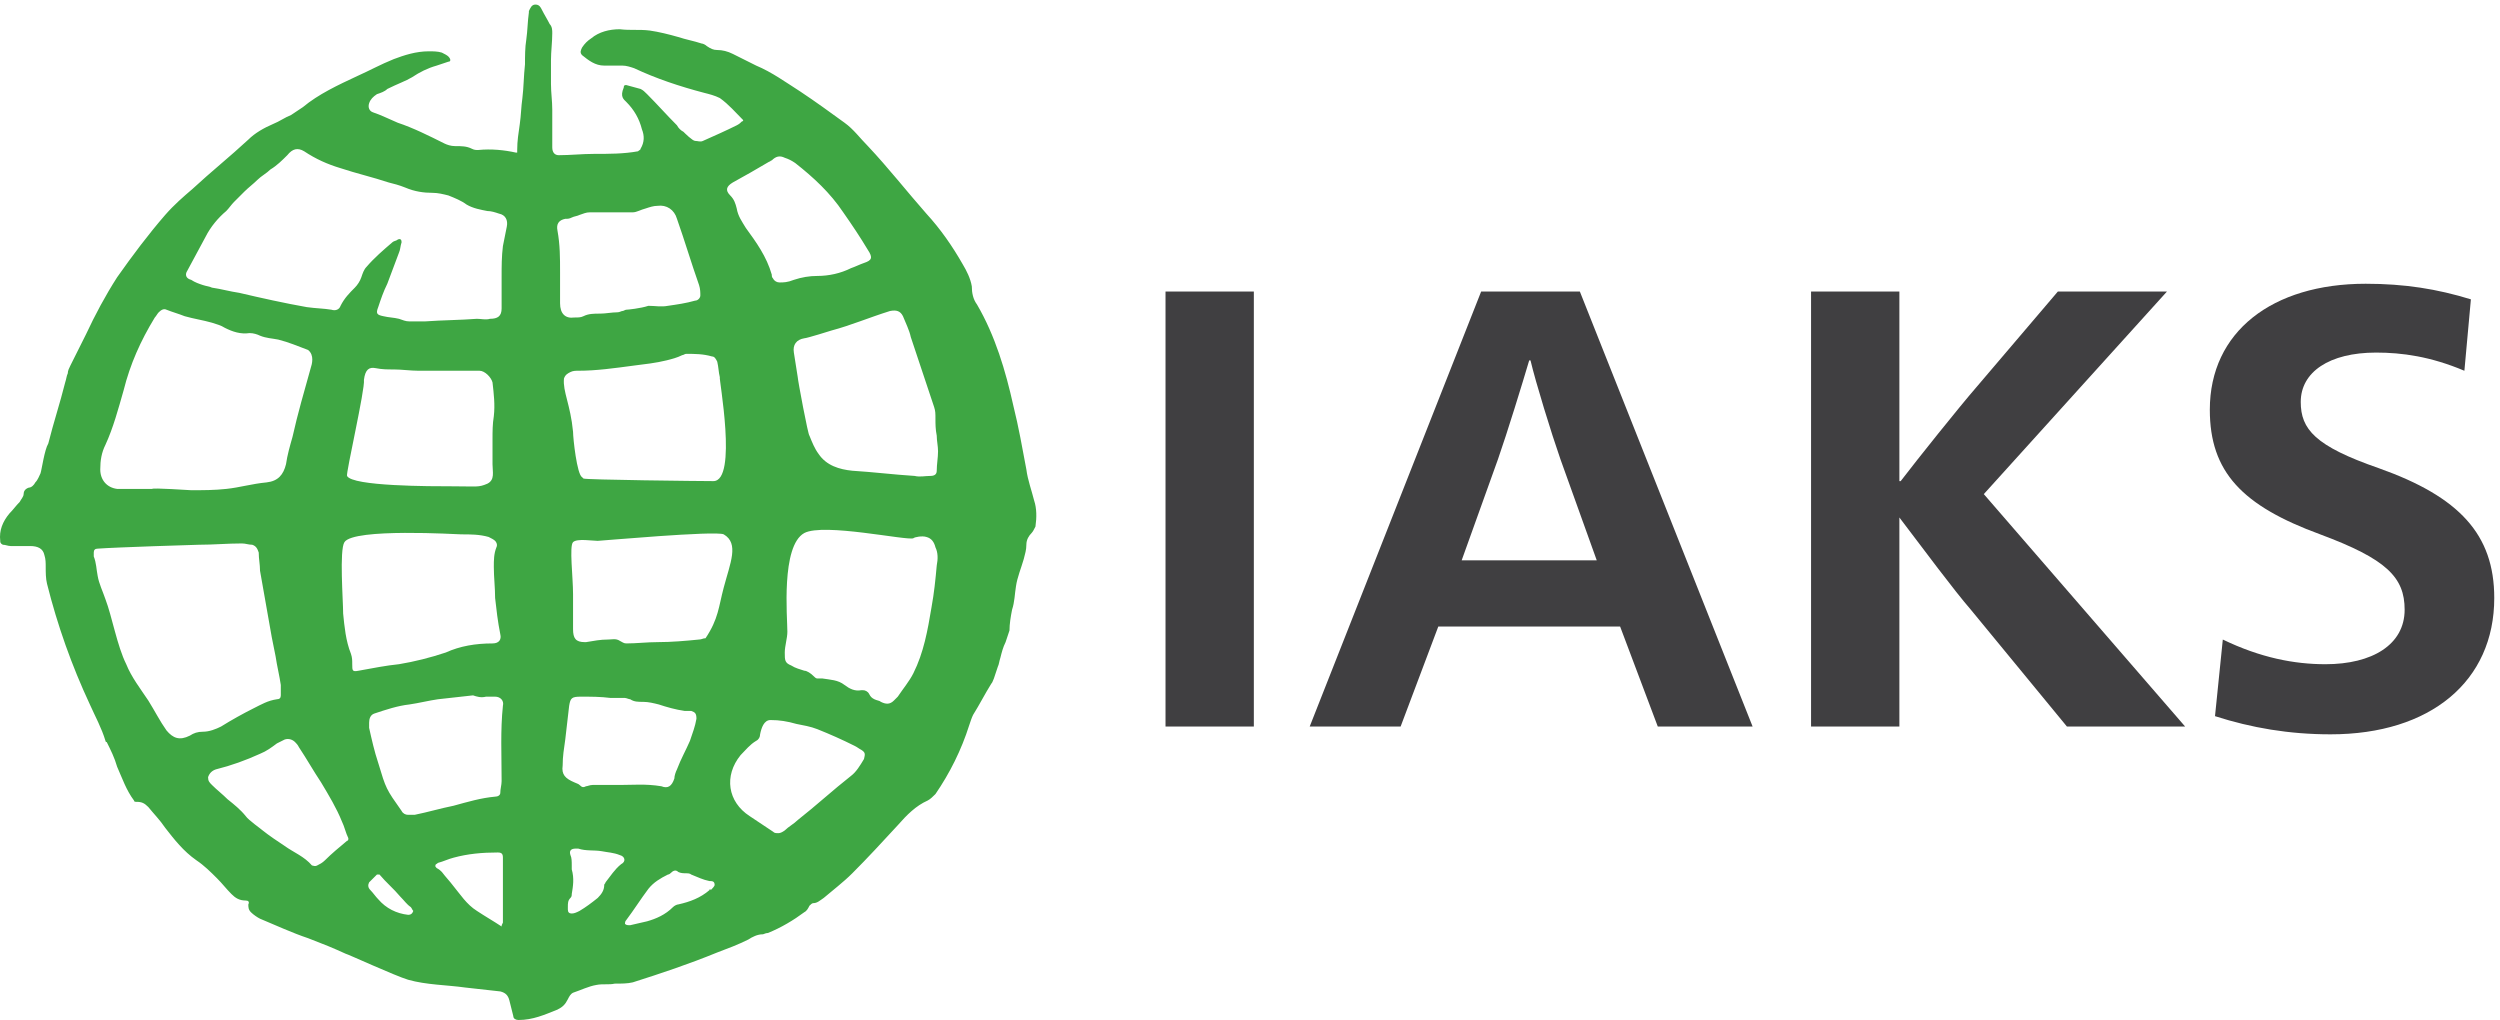 <svg width="914" height="373" viewBox="0 0 914 373" fill="none" xmlns="http://www.w3.org/2000/svg">
<g clip-path="url(#clip0_2_106)">
<path d="M255.572 233.813C250.823 234.289 245.599 234.762 240.374 234.762C236.577 234.762 232.778 235.238 228.978 235.238C228.029 235.238 227.553 234.762 226.604 234.289C225.181 233.337 223.756 233.813 222.329 233.813C219.479 233.813 217.106 234.289 214.256 234.762H213.781C210.457 234.762 209.508 233.337 209.508 230.015V217.197C209.508 211.027 208.083 199.632 209.508 198.21C210.933 196.785 216.631 197.737 218.529 197.737C219.479 197.737 261.746 193.936 264.593 195.361C270.294 198.683 266.97 205.807 264.593 214.826C262.695 221.947 262.695 226.216 257.946 233.337C256.997 233.337 256.521 233.813 255.572 233.813ZM149.197 334.457C144.925 333.981 141.125 332.083 138.277 328.76C137.328 327.811 136.376 326.386 135.427 325.437C134.478 324.486 134.478 323.537 134.951 322.588C135.903 321.639 136.852 320.69 137.804 319.739H138.751C141.125 322.588 143.975 324.962 146.35 327.811C147.772 329.234 148.724 330.658 150.149 331.609C150.625 332.085 150.625 332.559 151.098 333.032C150.625 334.457 149.673 334.457 149.197 334.457ZM207.609 331.609C207.609 330.185 207.609 329.234 208.556 328.285C209.032 327.811 209.032 327.336 209.032 326.862C209.508 324.013 209.981 321.163 209.032 317.841V316.416C209.032 314.991 209.032 313.569 208.556 312.62C208.083 311.195 208.556 310.244 210.457 310.244H211.406C214.256 311.195 217.106 310.72 219.954 311.195C222.329 311.669 224.23 311.669 226.604 312.62C228.505 313.093 228.978 314.991 227.08 315.943C224.705 317.841 223.278 320.214 221.379 322.588C221.379 323.064 220.906 323.064 220.906 323.537C220.906 325.437 219.954 326.862 218.529 328.285C216.155 330.185 214.256 331.609 211.882 333.032C210.933 333.508 209.981 333.981 209.032 333.981C208.083 333.981 207.609 333.508 207.609 332.559V331.609ZM230.405 338.255C229.93 338.255 229.93 338.255 230.405 338.255C229.454 338.255 228.978 338.255 228.505 337.779C228.505 337.306 228.505 336.832 228.978 336.357C231.828 332.559 234.203 328.76 237.051 324.962C238.951 322.588 241.326 321.163 244.176 319.739C244.652 319.739 245.123 319.265 245.123 319.265C246.074 318.316 247.024 317.841 247.975 318.79C248.924 319.265 249.872 319.265 250.823 319.265C251.297 319.265 252.248 319.265 252.724 319.739C255.096 320.69 256.997 321.639 259.369 322.115C260.32 322.115 261.27 322.115 261.27 323.537C261.27 324.013 260.32 324.962 259.845 325.437C259.845 324.962 259.369 324.962 259.369 325.437C256.045 328.285 252.248 329.709 247.975 330.658C247.499 330.658 246.548 331.134 246.074 331.609C243.227 334.457 239.903 335.881 236.577 336.832C234.678 337.306 232.302 337.779 230.405 338.255ZM183.39 338.728C180.54 336.832 177.216 334.932 174.368 333.032C170.569 330.658 168.194 326.862 165.82 324.013C164.395 322.115 162.97 320.69 161.545 318.79C161.071 318.316 160.596 317.841 159.646 317.367C159.171 316.892 159.171 316.892 159.171 316.416C159.171 315.943 159.646 315.943 160.122 315.467C162.018 314.991 163.919 314.045 165.82 313.569C171.042 312.144 176.265 311.669 181.965 311.669C183.39 311.669 183.866 312.144 183.866 313.569V337.306C183.39 338.255 183.39 338.255 183.39 338.728ZM283.588 304.55C283.115 304.55 282.639 304.074 282.639 304.074C279.791 302.174 276.941 300.276 274.091 298.378C266.018 293.155 264.593 283.66 270.767 276.066C272.668 274.165 274.091 272.267 276.467 270.843C277.417 270.367 277.89 269.418 277.89 268.467C278.366 266.095 279.315 263.246 281.69 263.246C285.013 263.246 287.863 263.72 291.187 264.671C293.561 265.144 296.409 265.62 298.786 266.571C303.534 268.467 307.807 270.367 312.556 272.741C313.505 273.214 313.981 273.69 314.93 274.166C316.355 275.115 316.355 275.59 315.88 277.488C314.457 279.862 313.032 282.236 311.131 283.66C304.484 288.883 298.31 294.58 291.658 299.803C290.238 301.225 288.337 302.174 286.912 303.599C285.013 305.021 284.064 304.55 283.588 304.55ZM114.058 316.416C111.208 313.093 107.411 311.669 104.087 309.297C101.237 307.397 98.387 305.497 96.015 303.599C95.539 303.125 90.79 299.803 89.841 298.378C87.94 296.002 85.566 294.104 83.192 292.204C81.293 290.308 79.392 288.883 77.493 286.983C76.544 286.034 76.069 285.561 76.069 284.136C76.544 282.709 77.493 281.76 78.916 281.287C84.617 279.862 89.841 277.962 95.063 275.59C97.438 274.641 99.338 273.214 101.237 271.792C102.186 271.318 103.136 270.843 104.087 270.367C105.512 269.892 106.935 270.367 107.884 271.318C108.36 271.792 108.836 272.267 109.309 273.214C112.159 277.488 114.534 281.76 117.382 286.034C120.232 290.783 123.082 295.529 124.98 300.276C125.93 302.174 126.406 304.55 127.355 306.448C127.355 306.921 127.355 307.397 126.879 307.397C124.031 309.771 121.181 312.144 118.807 314.518C117.857 315.467 116.908 315.943 115.957 316.416C115.01 316.892 114.534 316.416 114.058 316.416ZM226.604 286.983H216.631C215.681 286.983 214.73 287.456 214.256 287.456C213.305 287.934 212.831 287.934 211.882 286.983C211.406 286.507 210.933 286.507 209.981 286.034C206.658 284.609 205.232 283.185 205.708 279.862C205.708 276.539 206.184 273.69 206.658 270.367C207.133 266.095 207.609 262.297 208.083 258.025C208.556 255.176 209.032 254.7 212.358 254.7C216.155 254.7 219.479 254.7 223.278 255.176H228.505C228.978 255.176 229.93 255.649 230.405 255.649C231.828 256.601 233.253 256.601 235.154 256.601C237.051 256.601 238.951 257.074 240.85 257.55C243.7 258.499 247.024 259.448 250.347 259.923H252.724C254.149 260.397 254.62 260.872 254.62 262.773C254.149 265.62 253.197 267.993 252.248 270.843C250.823 274.166 248.924 277.488 247.499 281.287C247.024 282.236 246.548 283.66 246.548 284.609C245.599 287.456 244.176 288.408 241.799 287.456C236.101 286.507 231.353 286.983 226.604 286.983ZM228.978 113.233C228.505 113.233 228.029 113.707 227.553 113.707C227.08 113.707 226.604 114.182 225.657 114.182C223.756 114.182 221.379 114.658 219.479 114.658C217.106 114.658 215.206 114.658 213.305 115.605C212.358 116.08 211.406 116.08 209.981 116.08C206.658 116.556 204.759 114.658 204.759 110.857V99.462C204.759 94.244 204.759 89.496 203.807 84.273C203.334 81.897 204.283 80.475 206.658 79.999C207.609 79.999 208.083 79.999 209.032 79.526C209.981 79.05 210.933 79.05 211.882 78.575C213.305 78.101 214.256 77.626 215.681 77.626H231.353C232.778 77.626 234.203 76.677 236.101 76.201C237.526 75.728 238.951 75.252 240.374 75.252C243.7 74.779 246.548 76.677 247.499 79.999C250.347 88.07 252.724 96.14 255.572 104.21C256.045 105.634 256.045 107.061 256.045 108.01C256.045 108.957 255.096 109.91 254.149 109.91C250.823 110.857 247.499 111.333 244.176 111.809C241.799 112.282 239.427 111.809 237.051 111.809C234.203 112.758 229.454 113.233 228.978 113.233ZM285.013 103.263C284.064 103.263 283.115 102.787 282.639 101.838C282.163 101.363 282.163 100.887 282.163 100.414C280.265 93.768 276.467 88.545 272.668 83.322C271.243 80.948 269.818 79.05 269.342 76.201C268.866 74.303 268.393 72.878 266.97 71.454C265.069 69.556 265.545 68.131 267.919 66.706C272.192 64.333 276.467 61.959 281.216 59.112C281.69 59.112 281.69 58.636 282.163 58.636C283.588 57.214 285.013 56.738 286.912 57.685C288.337 58.161 289.288 58.636 290.713 59.585C297.361 64.808 303.534 70.505 308.283 77.626C311.607 82.373 314.457 86.645 317.305 91.392C319.203 94.244 318.73 95.191 315.88 96.14C314.457 96.615 312.556 97.564 311.131 98.04C307.332 99.938 303.059 100.887 298.786 100.887C295.936 100.887 293.086 101.363 290.238 102.312C287.863 103.263 286.438 103.263 285.013 103.263ZM177.692 254.7H181.016C182.914 254.7 184.339 256.125 183.866 258.025C182.914 267.044 183.39 276.066 183.39 285.561C183.39 286.983 182.914 288.408 182.914 289.835C182.914 290.784 181.965 291.255 181.016 291.255C175.791 291.73 171.042 293.155 165.82 294.58C161.071 295.529 156.323 296.953 151.574 297.902H149.197C148.248 297.902 147.301 297.427 146.825 296.478C141.125 288.408 141.125 288.408 138.277 278.913C136.852 274.639 135.903 270.367 134.951 266.095V264.195C134.951 262.773 135.427 261.348 136.852 260.872C141.125 259.448 145.4 258.025 149.673 257.55C152.997 257.076 156.798 256.125 160.122 255.649C164.395 255.176 168.668 254.7 172.943 254.225C174.368 254.7 175.791 255.176 177.692 254.7ZM174.368 116.556C168.194 117.029 162.018 117.029 155.373 117.505H149.673C148.248 117.505 147.301 117.029 145.876 116.556C143.975 116.08 142.077 116.08 140.176 115.605C137.804 115.129 137.328 114.658 138.277 112.282C139.227 109.435 140.176 106.586 141.601 103.736C143.024 99.938 144.449 96.14 145.876 92.344C146.35 91.392 146.35 89.968 146.825 88.545C146.825 87.596 146.35 87.121 145.4 87.596C144.925 88.07 143.975 88.07 143.499 88.545C140.176 91.392 136.852 94.244 134.002 97.564C133.055 98.516 132.579 99.938 132.104 101.363C131.628 102.787 130.678 104.21 129.729 105.161C127.831 107.061 125.93 108.957 124.505 111.809C124.031 113.233 122.606 113.707 121.181 113.233C118.333 112.758 115.483 112.758 112.159 112.282C104.087 110.857 95.539 108.957 87.464 107.061C84.141 106.586 80.817 105.634 77.493 105.161C76.544 104.685 75.595 104.685 74.168 104.21C72.745 103.736 71.32 103.263 69.895 102.312C67.996 101.838 67.523 100.414 68.472 98.991C70.846 94.715 72.745 90.919 75.119 86.645C77.02 82.849 79.868 79.526 82.716 77.15C83.665 76.201 84.617 74.779 85.566 73.828C86.991 72.403 87.94 71.454 89.365 70.031C90.79 68.607 92.689 67.18 94.114 65.757C95.539 64.333 97.438 63.384 98.863 61.959C101.237 60.537 103.136 58.636 105.036 56.738C106.935 54.365 108.836 53.889 111.208 55.314C115.483 58.161 119.756 60.061 124.505 61.486C130.203 63.384 136.376 64.808 142.077 66.706C143.975 67.18 145.876 67.655 148.248 68.607C151.574 70.031 154.898 70.505 158.221 70.505C160.122 70.505 162.018 70.98 163.919 71.454C166.294 72.403 168.668 73.354 170.569 74.779C172.943 76.201 175.791 76.677 178.165 77.15C179.59 77.15 181.013 77.626 182.441 78.101C184.813 78.575 185.764 80.475 185.288 82.849C184.813 85.22 184.339 87.596 183.866 89.968C183.39 93.768 183.39 97.564 183.39 100.887V112.758C183.39 115.605 181.965 116.556 179.117 116.556C177.692 117.029 175.791 116.556 174.368 116.556ZM338.674 196.312C340.575 196.785 341.524 198.21 342 200.108C342.947 202.008 342.947 204.382 342.471 206.756C342 211.979 341.524 216.726 340.575 221.947C339.147 230.49 337.725 238.56 333.925 246.155C332.502 249.006 330.126 251.853 328.227 254.7C327.754 255.176 327.278 255.649 326.802 256.125C325.377 257.55 323.952 257.55 322.054 256.601C321.578 256.125 320.628 256.125 319.679 255.649C318.73 255.176 318.254 254.7 317.781 253.754C317.305 252.802 316.356 252.327 315.404 252.327H314.93C312.556 252.802 310.655 251.853 308.757 250.429C306.382 248.531 303.534 248.531 300.682 248.055H298.786C298.31 248.055 297.834 247.579 297.361 247.106C296.409 246.155 294.986 245.206 294.037 245.206C292.612 244.73 290.713 244.259 289.288 243.308C286.912 242.359 286.912 241.407 286.912 238.56C286.912 236.187 287.863 233.337 287.863 230.964C287.863 225.743 285.489 199.632 294.037 194.885C301.158 191.089 331.551 197.737 333.925 196.785C334.399 196.312 337.251 195.836 338.674 196.312ZM291.658 137.919C291.187 135.07 290.713 131.747 290.238 128.898C289.762 126.051 291.187 124.15 294.037 123.677C294.986 123.677 304.008 120.828 304.008 120.828C311.131 118.93 317.781 116.08 325.377 113.707C327.754 113.233 329.177 113.707 330.126 115.605C331.075 117.981 332.502 120.828 332.976 123.201C335.826 131.747 338.674 140.293 341.524 148.836C342 150.261 342 151.212 342 153.11C342 155.008 342 156.906 342.471 159.282C342.471 161.18 342.947 163.078 342.947 164.979C342.947 167.352 342.471 169.726 342.471 172.1C342.471 173.524 341.524 174 340.099 174C338.198 174 336.3 174.473 334.399 174C326.802 173.524 319.203 172.573 311.607 172.1C306.858 171.624 302.109 170.202 299.259 165.928C297.834 164.029 296.885 161.654 295.936 159.282C295.462 159.282 291.658 138.868 291.658 137.919ZM206.184 138.392C206.658 136.97 207.609 136.494 208.556 136.019C209.508 135.545 210.457 135.545 211.406 135.545C218.054 135.545 224.705 134.594 231.828 133.645C235.628 133.172 239.903 132.696 243.7 131.747C245.599 131.271 247.499 130.798 249.4 129.847C249.872 129.847 250.347 129.373 250.823 129.373C254.149 129.373 256.997 129.373 260.32 130.322C261.27 130.322 261.746 131.271 262.221 132.223C262.695 134.121 262.695 136.019 263.171 137.919C262.695 137.919 269.818 175.896 260.796 175.896C256.045 175.896 213.781 175.422 213.305 174.949L212.831 174.473C210.933 173.524 209.508 160.231 209.508 157.857C208.556 147.887 205.708 143.14 206.184 138.392ZM137.328 134.594C139.7 135.07 141.601 135.07 143.975 135.07C146.825 135.07 150.149 135.545 152.997 135.545H175.318C177.216 135.545 179.59 137.919 180.064 139.817C180.54 144.089 181.016 147.887 180.54 152.159C180.064 155.008 180.064 157.857 180.064 160.707V169.726C180.064 172.573 181.016 175.422 178.165 176.847C174.842 178.272 174.368 177.796 165.82 177.796C157.27 177.796 128.78 177.796 126.879 174C126.406 173.049 133.529 142.191 133.055 138.868C133.529 135.07 134.951 134.121 137.328 134.594ZM168.668 195.361C171.992 195.361 175.318 195.361 178.641 196.312C179.59 196.785 180.54 197.261 181.013 197.737C181.489 198.21 181.965 199.159 181.489 200.108C180.54 202.484 180.54 204.855 180.54 207.231C180.54 211.027 181.013 214.826 181.013 218.624C181.489 222.896 181.965 227.165 182.914 231.913C183.39 233.813 182.441 235.238 180.064 235.238C173.892 235.238 168.194 236.187 162.97 238.56C157.27 240.458 151.574 241.883 145.876 242.832C141.125 243.308 136.376 244.259 131.154 245.206C128.78 245.681 128.78 245.206 128.78 242.832C128.78 241.407 128.78 240.458 128.306 239.036C126.406 234.289 125.93 229.066 125.454 224.32C125.454 219.573 124.031 201.059 125.93 198.21C129.253 192.989 167.243 195.361 168.668 195.361ZM99.338 232.864C99.812 235.238 100.288 237.611 100.763 239.985C101.237 243.308 102.186 247.106 102.662 250.429V254.225C102.662 255.176 102.186 255.649 101.237 255.649C97.913 256.125 95.539 257.55 92.689 258.972C88.889 260.872 84.617 263.246 80.817 265.62C78.916 266.571 76.544 267.52 74.168 267.52C72.271 267.52 70.846 267.993 69.419 268.943C65.622 270.843 63.247 269.892 60.873 267.044C58.499 263.72 56.598 259.923 54.226 256.125C51.376 251.853 48.052 247.579 46.151 242.832C42.828 236.187 40.929 225.267 38.555 219.097C37.603 216.25 36.18 213.401 35.707 210.554C35.231 208.178 35.231 205.807 34.279 203.431V202.008C34.279 201.059 34.755 200.584 35.707 200.584C41.878 200.108 71.796 199.159 72.745 199.159C77.969 199.159 83.192 198.683 88.416 198.683C89.841 198.683 90.79 199.159 92.213 199.159C93.638 199.635 94.114 200.584 94.59 202.008C94.59 204.382 95.063 206.28 95.063 208.654L99.338 232.864ZM113.584 134.594C111.208 143.14 108.836 151.212 106.935 159.756C105.986 163.078 105.036 166.401 104.561 169.726C103.611 173.524 101.711 175.896 97.438 176.371C92.213 176.847 87.464 178.272 82.716 178.747C78.443 179.221 74.168 179.221 69.895 179.221C69.419 179.221 55.649 178.272 55.649 178.747H42.828C39.028 178.272 36.654 175.422 36.654 171.624C36.654 168.301 37.13 165.454 38.555 162.605C41.403 156.435 43.303 149.312 45.204 142.664C47.576 133.172 51.376 124.626 56.598 116.08C57.074 115.605 57.549 114.658 58.025 114.182C58.974 113.233 59.922 112.758 60.873 113.233C63.247 114.182 65.146 114.658 67.523 115.605C70.846 116.556 74.168 117.029 77.493 117.981C78.916 118.454 80.817 118.93 82.242 119.876C85.092 121.303 87.94 122.252 91.266 121.777C92.689 121.777 94.114 122.252 95.063 122.728C97.438 123.677 99.338 123.677 101.711 124.15C105.512 125.099 108.836 126.524 112.633 127.949C115.01 129.847 114.058 133.172 113.584 134.594ZM14.811 173.049C14.335 174 13.86 175.422 12.913 176.371C12.437 177.32 11.488 178.272 10.536 178.272C9.111 178.747 8.637 179.696 8.637 180.643C8.637 181.594 7.688 182.543 7.212 183.495C5.787 184.917 4.838 186.342 3.415 187.766C1.039 190.613 -0.384 193.936 0.089 197.737C0.089 198.21 0.089 198.683 1.039 199.159C1.99 199.159 2.939 199.632 3.889 199.632H11.012C13.86 199.632 15.761 200.584 16.236 202.955C16.71 204.382 16.71 205.807 16.71 207.231C16.71 209.129 16.71 211.503 17.186 213.401C20.985 228.59 26.207 243.308 32.855 257.55C34.755 261.824 37.13 266.095 38.555 270.843C38.555 270.843 38.555 271.318 39.028 271.318C40.456 274.166 41.878 277.015 42.828 280.338C44.728 284.609 46.151 288.883 49.001 292.679C49.001 293.155 49.477 293.155 49.953 293.155C51.849 293.155 52.801 293.631 54.226 295.055C56.124 297.427 58.499 299.803 60.397 302.65C63.723 306.921 67.047 311.195 71.796 314.516C74.643 316.416 77.02 318.79 79.392 321.163C81.293 323.064 82.716 324.962 84.617 326.862C86.042 328.285 87.464 329.234 89.841 329.234C90.79 329.234 91.266 329.709 90.79 330.658C90.79 331.609 90.79 332.559 91.74 333.508C92.689 334.457 94.114 335.406 95.063 335.881C100.763 338.255 106.935 341.104 112.633 343.002C118.807 345.376 121.181 346.327 126.406 348.699C126.879 348.699 144.449 356.769 149.197 358.193C155.847 360.094 163.446 360.094 170.093 361.04C174.368 361.516 178.641 361.992 182.914 362.465C184.813 362.941 185.764 363.892 186.238 365.788C186.713 367.688 187.189 369.588 187.663 371.486C187.663 372.435 188.614 372.911 189.561 372.911C194.786 372.911 199.059 371.011 203.807 369.113C205.708 368.164 206.658 367.212 207.609 365.314C208.083 364.365 208.556 363.416 209.508 362.941C212.358 361.992 215.206 360.567 218.054 360.094C220.43 359.618 222.802 360.094 224.705 359.618C227.08 359.618 229.454 359.618 231.353 359.145C241.799 355.822 251.772 352.497 262.221 348.223C266.018 346.798 269.818 345.376 273.617 343.476C275.042 342.527 276.941 341.58 278.839 341.58C279.315 341.58 279.791 341.104 280.74 341.104C285.489 339.204 290.238 336.357 294.037 333.508C294.986 333.032 295.462 332.083 295.936 331.134C296.409 330.658 296.885 330.185 297.361 330.185C298.786 330.185 299.735 329.234 301.158 328.285C304.484 325.437 308.283 322.588 311.607 319.265C317.305 313.569 322.529 307.873 328.227 301.701C331.551 297.902 334.875 294.58 339.147 292.679C340.099 292.204 341.048 291.255 342 290.308C347.22 282.709 351.497 274.166 354.345 265.144C354.821 263.72 355.294 262.297 355.77 261.348C358.145 257.55 360.043 253.754 362.417 249.953C362.893 249.477 362.893 249.006 363.367 248.055C363.842 246.63 364.318 245.206 364.792 243.783C365.267 242.832 365.268 241.883 365.741 240.458C366.215 238.56 366.69 236.66 367.642 234.762C368.115 233.337 368.591 231.913 369.067 230.49C369.067 228.117 369.54 225.267 370.016 222.896C370.965 220.049 370.966 217.197 371.439 214.35C371.915 211.027 373.34 207.702 374.289 204.38C374.765 202.484 375.238 201.059 375.238 199.159C375.238 197.261 376.188 195.836 377.139 194.885C377.613 194.412 378.089 193.463 378.564 192.514C379.038 189.189 379.038 185.866 378.089 183.019C377.139 179.221 375.714 175.422 375.238 171.624C373.816 164.029 372.391 155.959 370.49 148.363C367.642 135.545 363.842 122.728 357.193 111.333C355.77 109.435 355.294 107.059 355.294 104.685C354.821 101.838 353.396 98.991 351.968 96.615C348.171 89.968 343.896 83.798 338.674 78.101C331.551 70.031 324.901 61.486 317.305 53.413C314.457 50.566 312.08 47.244 308.757 44.868C303.534 41.072 298.31 37.273 292.612 33.477C287.388 30.152 282.163 26.354 276.467 23.982C273.617 22.555 270.767 21.131 267.919 19.709C266.018 18.759 264.118 18.284 262.221 18.284C260.796 18.284 259.845 17.808 258.422 16.859C257.946 16.384 256.997 15.912 256.521 15.912C253.673 14.961 250.823 14.486 247.975 13.537C244.652 12.587 240.85 11.636 237.526 11.163C233.727 10.689 230.405 11.163 226.604 10.689C222.802 10.689 219.005 11.636 216.155 14.012C214.73 14.961 213.781 15.912 212.831 17.335C212.358 18.284 211.882 19.235 212.831 20.184C215.206 22.082 217.58 23.982 220.906 23.982H227.553C228.978 23.982 230.405 24.456 231.828 24.929C239.903 28.73 248.449 31.577 257.473 33.95C259.369 34.424 261.27 34.9 263.171 35.849C266.494 38.224 268.866 41.072 271.719 43.919C271.719 43.919 271.719 44.394 271.243 44.394C270.767 44.868 270.294 45.343 269.342 45.819C265.545 47.719 261.27 49.617 256.997 51.515C256.048 51.991 255.096 51.515 254.149 51.515C253.197 51.515 250.347 48.666 249.872 48.19C248.924 47.719 247.975 46.768 247.499 45.819C243.7 42.021 240.374 38.224 236.577 34.424C235.628 33.477 235.154 33.002 234.203 32.526C232.302 32.053 230.879 31.577 228.978 31.101C228.505 31.101 228.029 31.101 228.029 32.053C226.604 35.373 228.029 36.324 228.978 37.273C231.828 40.12 233.727 43.445 234.678 47.244C235.628 49.617 235.628 51.991 234.203 54.365C234.203 54.838 233.729 54.838 233.253 55.314C228.029 56.263 222.802 56.263 217.106 56.263C212.831 56.263 208.556 56.738 204.283 56.738C202.86 56.738 201.909 55.789 201.909 53.889V40.12C201.909 36.8 201.435 33.95 201.435 30.626V22.082C201.435 18.759 201.909 15.437 201.909 12.112C201.909 11.163 201.909 9.738 200.96 8.789C200.01 6.889 199.059 5.466 198.112 3.566C197.636 2.617 197.16 1.668 195.735 1.668C194.31 1.668 193.837 3.093 193.363 4.042V4.517C192.887 7.84 192.887 11.163 192.411 14.488C191.938 17.335 191.938 20.657 191.938 23.507C191.462 27.779 191.462 32.053 190.986 35.849C190.513 39.171 190.513 42.021 190.037 45.343C189.561 48.666 189.088 51.515 189.088 54.838V55.789H188.614C184.339 54.838 179.59 54.365 174.842 54.838C173.892 54.838 173.417 54.838 172.467 54.365C170.569 53.413 168.668 53.413 166.294 53.413C164.871 53.413 163.446 52.938 162.494 52.467C156.798 49.617 151.098 46.768 145.4 44.868C142.077 43.445 139.227 42.021 136.376 41.072C134.951 40.596 134.478 39.171 134.951 37.749C135.427 36.324 136.376 35.373 137.804 34.424C139.227 33.95 140.652 33.477 141.601 32.526C145.4 30.626 148.248 29.677 150.625 28.254C153.473 26.354 156.323 24.929 159.646 23.982C161.071 23.507 162.494 23.031 163.919 22.555C164.871 22.555 164.871 21.607 163.919 20.657C163.446 20.184 162.494 19.709 161.545 19.235C160.122 18.759 158.221 18.759 156.798 18.759C152.05 18.759 147.772 20.184 143.975 21.607C139.227 23.507 134.951 25.878 130.678 27.779C123.558 31.101 116.432 34.424 110.734 39.171C109.309 40.12 107.884 41.072 106.459 42.021C104.087 42.972 102.186 44.394 99.812 45.343C96.488 46.768 93.165 48.666 90.79 51.042C84.141 57.214 77.02 62.908 70.371 69.08C67.047 71.929 63.723 74.779 60.397 78.575C54.226 85.696 48.528 93.293 42.828 101.363C38.555 108.01 34.755 115.129 31.432 122.252C29.531 126.051 27.632 129.847 25.734 133.645C25.258 134.594 24.782 135.545 24.782 136.494C24.309 137.443 24.309 138.392 23.833 139.817C21.934 147.411 19.56 154.535 17.661 162.129C16.236 164.505 15.285 171.624 14.811 173.049Z" fill="#3EA643"/>
<path d="M903.357 109.439L900.981 135.55C888.636 130.327 878.189 128.902 868.692 128.902C851.595 128.902 841.151 136.023 841.151 146.945C841.151 156.911 846.371 163.083 869.641 171.153C899.082 181.599 911.901 195.365 911.901 218.629C911.901 249.011 888.636 268.471 852.071 268.471C836.876 268.471 823.105 266.1 809.806 261.828L812.659 233.817C826.427 240.463 838.774 242.839 850.173 242.839C867.267 242.839 879.136 235.715 879.136 222.9C879.136 211.032 872.491 204.386 848.272 195.365C819.78 184.921 807.91 172.58 807.91 149.792C807.91 121.308 830.702 103.741 864.894 103.741C879.136 103.741 891.01 105.639 903.357 109.439ZM694.415 189.193V265.624H662.123V106.59H694.415V175.9H694.888C701.064 167.832 716.26 148.841 722.431 141.722L752.349 106.59H792.237L725.281 180.647L798.886 265.624H755.67L720.533 222.9C714.359 215.779 703.437 201.064 694.415 189.193ZM583.77 204.86L570.475 167.832C567.152 158.335 561.452 139.822 559.551 131.751H559.077C556.703 139.822 551.005 158.335 547.681 167.832L534.384 204.86H583.77ZM577.596 106.59L640.754 265.624H606.086L592.318 229.07H525.836L512.066 265.624H478.825L541.507 106.59H577.596ZM426.114 265.624V106.59H458.405V265.624H426.114Z" fill="#403F41"/>
</g>
<defs>
<clipPath id="clip0_2_106">
<rect width="914" height="373" fill="white"/>
</clipPath>
</defs>
</svg>
